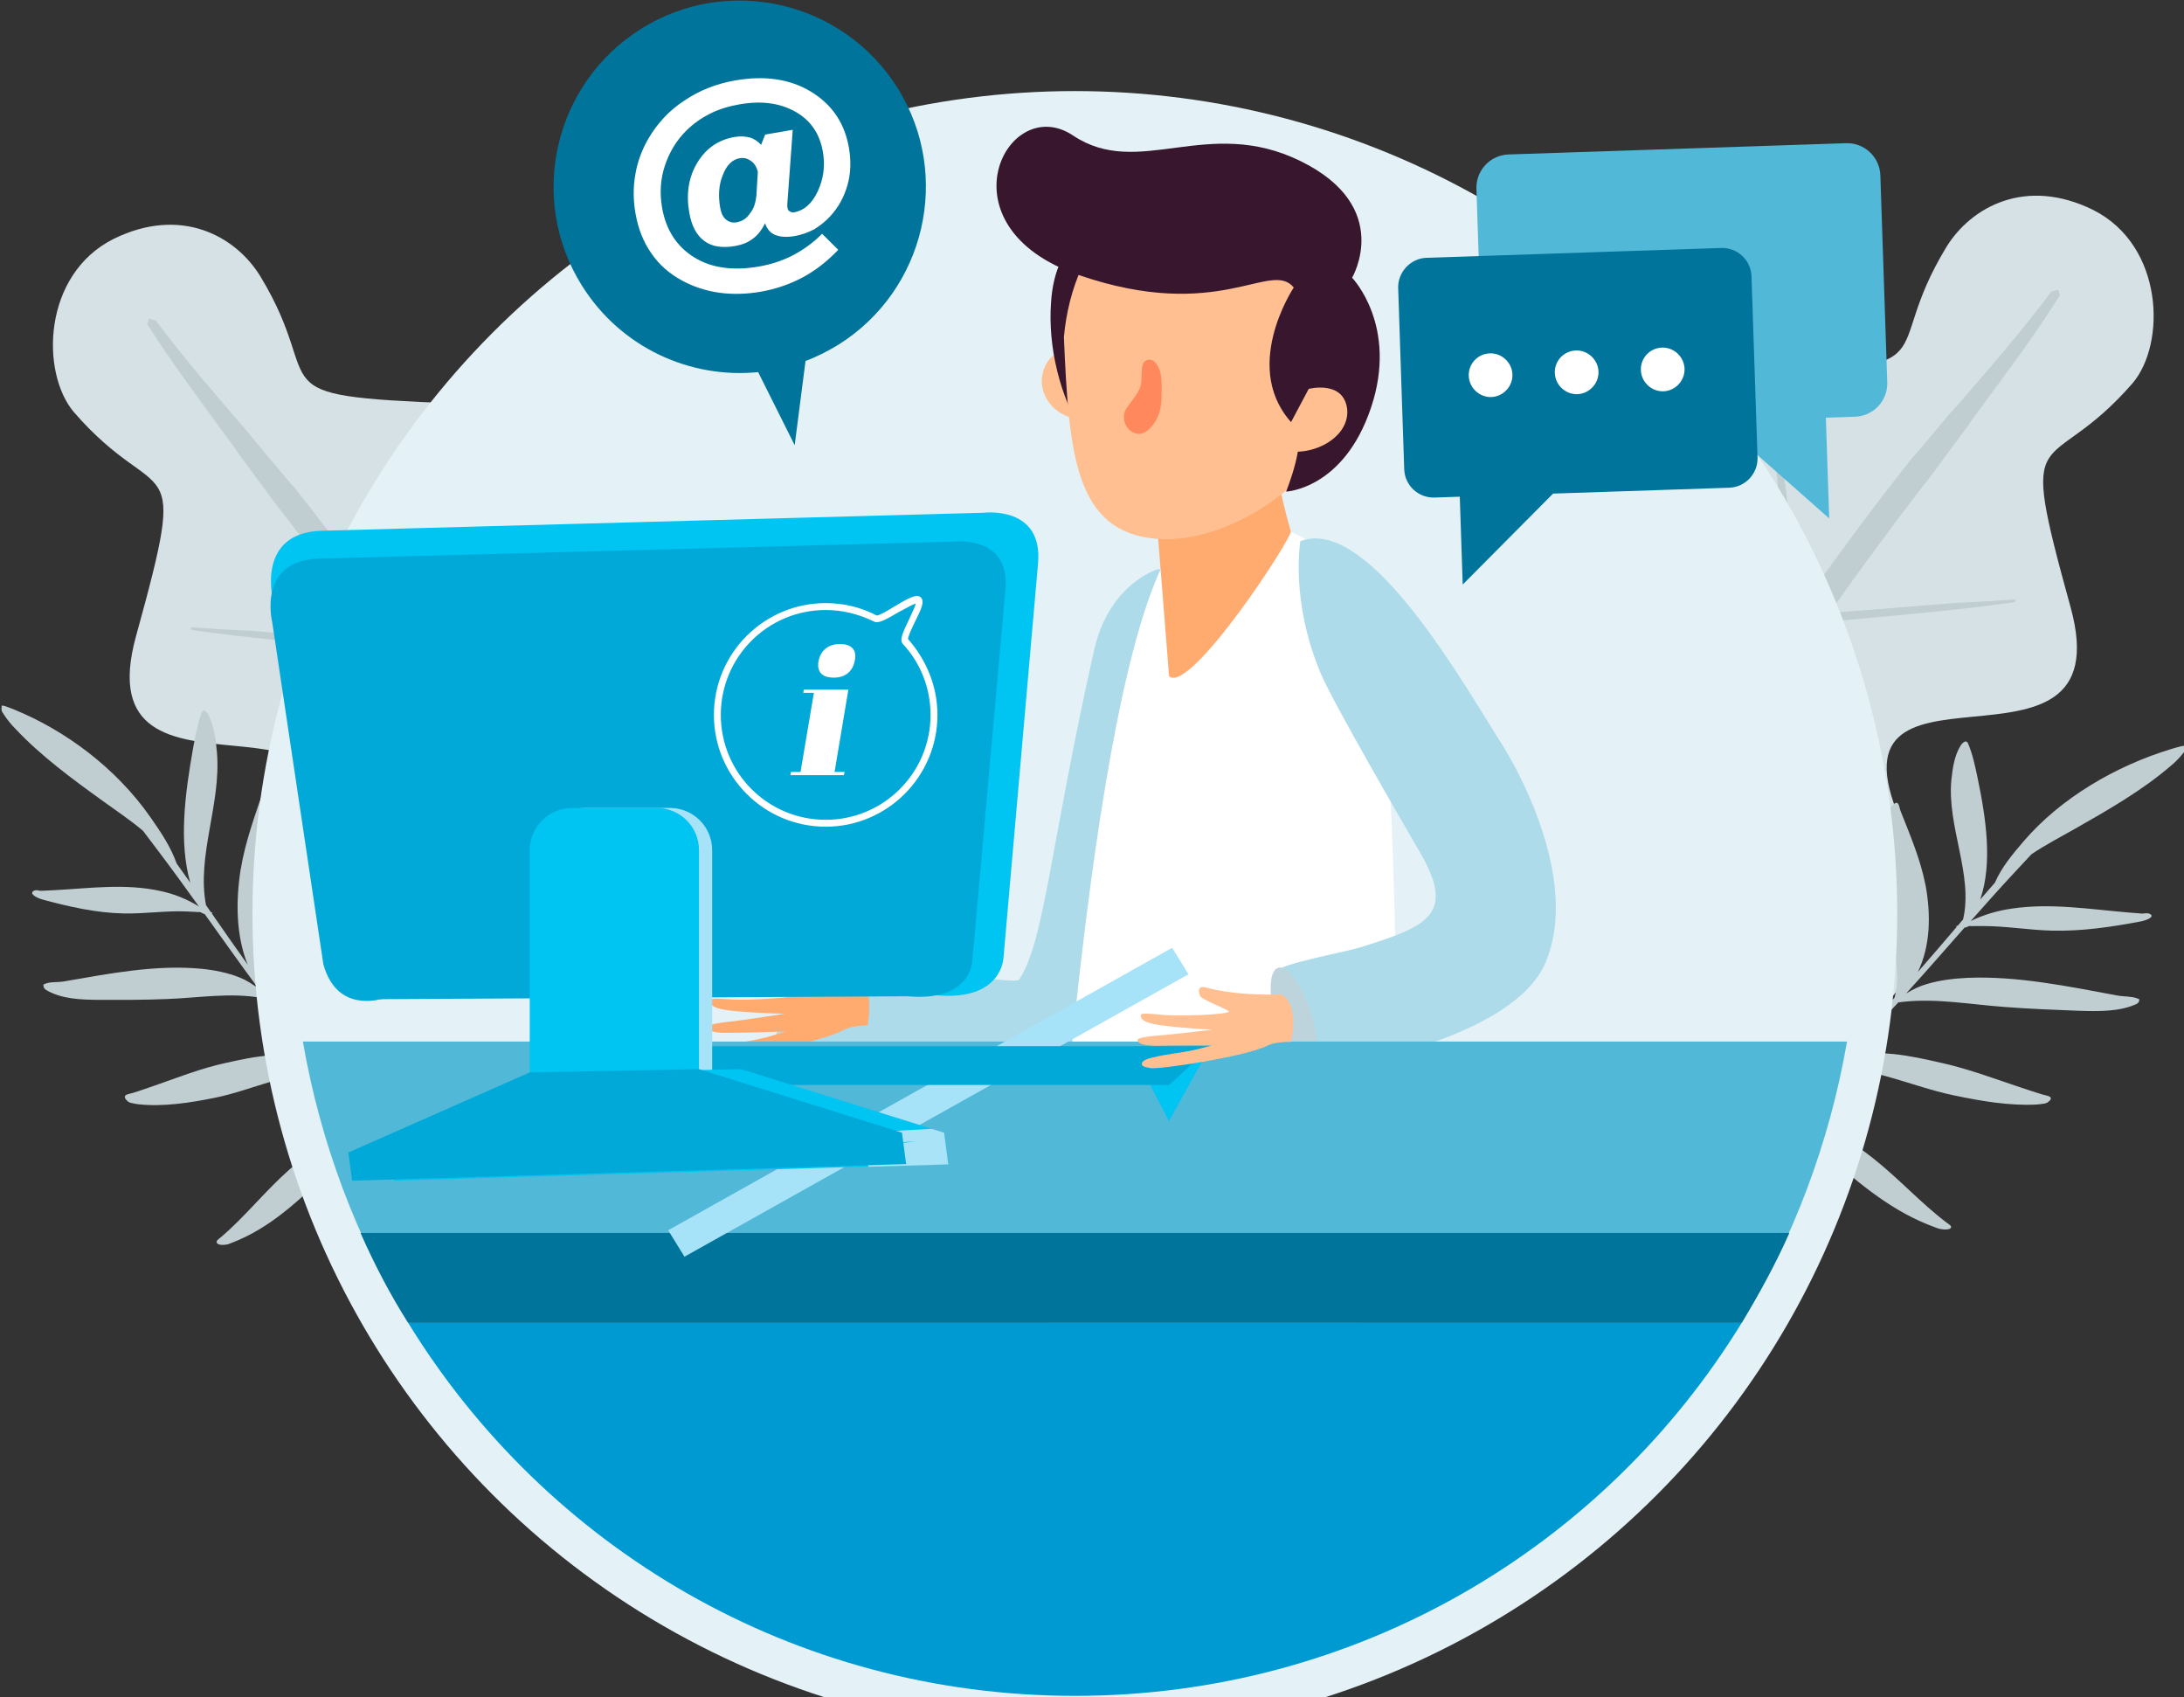 <?xml version="1.0" encoding="utf-8"?>
<!-- Generator: Adobe Illustrator 24.0.2, SVG Export Plug-In . SVG Version: 6.00 Build 0)  -->
<svg version="1.1" id="Layer_1" xmlns="http://www.w3.org/2000/svg" xmlns:xlink="http://www.w3.org/1999/xlink" x="0px" y="0px"
	 viewBox="0 0 500 388.4" style="enable-background:new 0 0 500 388.4;" xml:space="preserve">
<rect x="0" y="0" width="500" height="388.4" fill="#333333" stroke="none"/>
<style type="text/css">
	.st0{fill-rule:evenodd;clip-rule:evenodd;fill:#D6E1E5;}
	.st1{clip-path:url(#SVGID_2_);}
	.st2{fill-rule:evenodd;clip-rule:evenodd;fill:#C1CED1;}
	.st3{clip-path:url(#SVGID_4_);}
	.st4{fill:#C1CED1;}
	.st5{fill-rule:evenodd;clip-rule:evenodd;fill:#E4F1F6;}
	.st6{fill-rule:evenodd;clip-rule:evenodd;fill:#ADDBEA;}
	.st7{fill:#FFFFFF;}
	.st8{fill-rule:evenodd;clip-rule:evenodd;fill:#FFAB6F;}
	.st9{fill:#FFAB6F;}
	.st10{fill-rule:evenodd;clip-rule:evenodd;fill:#BED4DD;}
	.st11{fill:#FFBF91;}
	.st12{fill-rule:evenodd;clip-rule:evenodd;fill:#38162D;}
	.st13{fill:#38162D;}
	.st14{fill:#FF895C;}
	.st15{fill-rule:evenodd;clip-rule:evenodd;fill:#009AD2;}
	.st16{fill-rule:evenodd;clip-rule:evenodd;fill:#51B8D8;}
	.st17{fill-rule:evenodd;clip-rule:evenodd;fill:#00749A;}
	.st18{fill-rule:evenodd;clip-rule:evenodd;fill:#00C4F1;}
	.st19{fill-rule:evenodd;clip-rule:evenodd;fill:#A7E3F8;}
	.st20{fill-rule:evenodd;clip-rule:evenodd;fill:#00A9D8;}
	.st21{clip-path:url(#SVGID_6_);}
	.st22{fill:#A8E3F8;}
	.st23{fill-rule:evenodd;clip-rule:evenodd;fill:#FFBF91;}
	.st24{fill:#00749A;}
	.st25{enable-background:new    ;}
	.st26{fill:#51B8D8;}
</style>
<g>
	<g transform="matrix(-6.879,5.023,3.495,4.787,255.331,-2073.77)">
		<path class="st0" d="M174.8,290.8c5.2,4.1,1.5,14.3-6.4,13.1c-4.7-0.7-9.3-9-4.1-13.1c5.2-4.1-4.3-5.8,0-10.7
			c4.3-4.9,2.5-3.3,2.2-8.4c-0.1-1.8,0.6-4,2.6-4.5c2.1-0.5,3.7,2.5,3.6,4.5c-0.3,5.1-2.1,3.5,2.2,8.4
			C179.2,285,169.6,286.7,174.8,290.8z"/>
		<g>
			<defs>
				<path id="SVGID_1_" d="M174.8,290.8c5.2,4.1,1.5,14.3-6.4,13.1c-4.7-0.7-9.3-9-4.1-13.1c5.2-4.1-4.3-5.8,0-10.7
					c4.3-4.9,2.5-3.3,2.2-8.4c-0.1-1.8,0.6-4,2.6-4.5c2.1-0.5,3.7,2.5,3.6,4.5c-0.3,5.1-2.1,3.5,2.2,8.4
					C179.2,285,169.6,286.7,174.8,290.8z"/>
			</defs>
			<clipPath id="SVGID_2_">
				<use xlink:href="#SVGID_1_"  style="overflow:visible;"/>
			</clipPath>
			<g class="st1">
				<g transform="matrix(0.166,0.085,-0.07,0.201,168.545,258.543)">
					<path class="st2" d="M53.2,118.6c-0.4-1-0.8-1.9-1.3-2.9c-4.4-10-8.6-20.1-12.5-30.3l-0.2-0.7C37.9,81,36.1,76,36.1,76L35,73
						c-2.7-7.9-5.4-15.8-8.6-23.6l0.2-1.2c0.3,0.1,0.6,0.2,0.9,0.3c3.7,7.6,6.9,15.5,10.2,23.3l1.3,3c1,2.4,2,4.8,3,7.2l0.6,1.4
						c0.6,1.5,1.2,3,1.8,4.6c3.3,8.3,6.7,16.3,10.2,24.4c0.8-2.6,1.9-5.1,2.9-7.6c1.4-3.7,2.9-7.3,4.3-11c0,0,2.3-5.3,3.9-9.3
						c0,0,0.2-0.5,0.4,0.2c-2.9,8.9-6.2,17.4-9.6,26.3c-0.4,1.1-0.8,2.2-1.1,3.3c7.3,16.6,14.8,32.9,22.1,49.6
						c0.1,0.3,0.2,0.6,0.4,0.9c0.3-0.8,0.6-1.6,0.9-2.4l0.1-0.2c3.8-8.4,8.9-16.1,12.6-24.5l1.1-0.6c0,0,0.3,0.7,0.4,1
						c-3.5,8.4-8.4,16.2-12.1,24.6c0,0-1,1.9-2,4.3c6.3,14.4,12.6,28.7,19.3,42.9l2.1,5.4c0.1,1,0.1,1,0.3,2l-0.5,2.1
						c0,0-1.3-0.6-1.9-0.9c0,0-0.7-0.8-1.6-1.8c-1.1-1.9-2.5-4.5-2.5-4.5c-7.8-16.7-15.2-33.7-22.4-50.7c-3.8-0.3-7.7-0.9-11.5-1.5
						l-4.3-0.8c-1.1-0.2-2.6-0.5-2.6-0.5c-0.4-0.1-0.8-0.2-1.2-0.3c-0.9-0.2-1.9-0.4-2.8-0.6c-1.3-0.3-2-0.4-2-0.4l-0.5-0.7
						c0,0,0.5-0.5,1.1-0.5c2.4,0.2,5.7,0.6,5.7,0.6c1.2,0.2,2.6,0.4,2.6,0.4c4.9,0.9,9.8,2,14.7,2.7c-5.5-12.9-11-25.8-16.6-38.6
						c-6.5-5.2-13.5-9.9-20.8-14.1c0,0-3.6-2.2-6.1-3.6c0,0-0.5-0.8,0.7-0.3c2.5,1.1,5.9,2.8,5.9,2.8
						C40.8,109.8,47.2,114,53.2,118.6z"/>
				</g>
			</g>
		</g>
	</g>
	<g transform="matrix(6.879,5.023,-3.495,4.787,252.252,-2079.39)">
		<path class="st0" d="M174.5,290.9c5.2,4.1,1.5,14.3-6.4,13.1c-4.7-0.7-9.3-9-4.1-13.1c5.2-4.1-4.3-5.8,0-10.7
			c4.3-4.9,2.5-3.3,2.2-8.4c-0.1-1.8,0.6-4,2.6-4.5c2.1-0.5,3.7,2.5,3.6,4.5c-0.3,5.1-2.1,3.5,2.2,8.4
			C178.9,285.1,169.3,286.8,174.5,290.9z"/>
		<g>
			<defs>
				<path id="SVGID_3_" d="M174.5,290.9c5.2,4.1,1.5,14.3-6.4,13.1c-4.7-0.7-9.3-9-4.1-13.1c5.2-4.1-4.3-5.8,0-10.7
					c4.3-4.9,2.5-3.3,2.2-8.4c-0.1-1.8,0.6-4,2.6-4.5c2.1-0.5,3.7,2.5,3.6,4.5c-0.3,5.1-2.1,3.5,2.2,8.4
					C178.9,285.1,169.3,286.8,174.5,290.9z"/>
			</defs>
			<clipPath id="SVGID_4_">
				<use xlink:href="#SVGID_3_"  style="overflow:visible;"/>
			</clipPath>
			<g class="st3">
				<g transform="matrix(0.166,0.085,-0.07,0.201,168.545,258.543)">
					<path class="st2" d="M51.8,119.7c-0.4-1-0.8-1.9-1.3-2.9c-4.4-10-8.6-20.1-12.5-30.3l-0.2-0.7c-1.3-3.7-3.1-8.7-3.1-8.7
						L33.7,74c-2.7-7.9-5.4-15.8-8.6-23.6l0.2-1.2c0.3,0.1,0.6,0.2,0.9,0.3C30,57.2,33.2,65.1,36.5,73l1.3,3c1,2.4,2,4.8,3,7.2
						l0.6,1.4c0.6,1.5,1.2,3,1.8,4.6c3.3,8.3,6.7,16.3,10.2,24.4c0.8-2.6,1.9-5.1,2.9-7.6c1.4-3.7,2.9-7.3,4.3-11
						c0,0,2.3-5.3,3.9-9.3c0,0,0.2-0.5,0.4,0.2c-2.9,8.9-6.2,17.4-9.6,26.3c-0.4,1.1-0.8,2.2-1.1,3.3c7.3,16.6,14.8,32.9,22.1,49.6
						c0.1,0.3,0.2,0.6,0.4,0.9c0.3-0.8,0.6-1.6,0.9-2.4l0.1-0.2c3.8-8.4,8.9-16.1,12.6-24.5l1.1-0.6c0,0,0.3,0.7,0.4,1
						c-3.5,8.4-8.4,16.2-12.1,24.6c0,0-1,1.9-2,4.3c6.3,14.4,12.6,28.7,19.3,42.9l2.1,5.4c0.1,1,0.1,1,0.3,2l-0.5,2.1
						c0,0-1.3-0.6-1.9-0.9c0,0-0.7-0.8-1.6-1.8c-1.1-1.9-2.5-4.5-2.5-4.5c-7.8-16.7-15.2-33.7-22.4-50.7c-3.8-0.3-7.7-0.9-11.5-1.5
						l-4.3-0.8c-1.1-0.2-2.6-0.5-2.6-0.5c-0.4-0.1-0.8-0.2-1.2-0.3c-0.9-0.2-1.9-0.4-2.8-0.6c-1.3-0.3-2-0.4-2-0.4l-0.5-0.7
						c0,0,0.5-0.5,1.1-0.5c2.4,0.2,5.7,0.6,5.7,0.6c1.2,0.2,2.6,0.4,2.6,0.4c4.9,0.9,9.8,2,14.7,2.7c-5.5-12.9-11-25.8-16.6-38.6
						c-6.5-5.2-13.5-9.9-20.8-14.1c0,0-3.6-2.2-6.1-3.6c0,0-0.5-0.8,0.7-0.3c2.5,1.1,5.9,2.8,5.9,2.8
						C39.4,110.9,45.8,115,51.8,119.7z"/>
				</g>
			</g>
		</g>
	</g>
	<g transform="matrix(0.04,0.46,-0.428,0.057,76.733,-308.675)">
		<path class="st4" d="M1222.4,83.9c16.6-17.6,30.4-37.9,39.3-60.3l0.5-0.9c2.9-3.7,1.6-1,1.6-1c-0.1,1.1-0.1,2.1-0.1,2.1
			c-8.4,22.5-22.1,42.6-38.6,60.5l0.3,0.2l-0.8,1.1c-0.4,0.1-0.8,0.2-0.9,0.2c-1.1,1.1-2.1,2.3-3.2,3.4c2.5,9.6,9.3,17.5,15,25.2
			c12.9,17.4,26,35.1,31.5,55.9c0.6,2.2,1.3,5.4,1.3,5.4c0.4,3.2-0.5,7.1-2.5,5.8c0,0-0.9-1.3-0.9-1.3c-0.1-0.2-0.2-0.4-0.3-0.6
			c-8.6-13.9-19.7-25.4-28.9-39.5c-8-12.3-14.2-25.8-16.5-40.3c-0.5-2.8-0.7-5.7-0.7-8.6c-8.5,8.5-17.6,16.6-27.1,24.1l0.1,0.3
			c0,0.9-0.1,0.9-0.2,1.3c-4.5,18.8,2.8,38.5,4.1,59c0.9,13.9,1.1,28.3-1.8,40.9c-0.4,1.8-1.4,4.5-1.4,4.5c-0.2,0.2-0.3,0.5-0.5,0.7
			c-0.1,0.2-0.2,0.3-0.4,0.4c-0.1,0.1-0.2,0.2-0.3,0.3c-1.1,1-2.9,2-3.1-1.4c-0.1-2-1.3-8.2-2.3-13.3c-2.5-13-5.6-25.9-6.6-39.2
			c-1.3-15.7-2.4-32.2,4.6-46.1c0.4-0.8,0.8-1.5,1.3-2.2c-9.1,6.9-18.4,13.4-27.7,19.5c-2.4,1.6-4.8,3.1-7.2,4.7
			c0,0.2,0.2-0.7-0.8,2.7c-4.6,15.8-4,32.6-5.5,49.5c-1,11.9-2.5,23.8-4,35.7c-1.3,9.9-2.9,20.1-8.4,27.8c-0.5,0.7-1.5,1.1-1.5,1.1
			c-1.5,0-1.2,0.5-1.6-1.1c-0.7-2.7,0.2-6.2,0.1-9.8c-0.9-24.7-2.3-49.7,2.8-73.4c1.5-6.8,3.6-13.6,6.8-19.8
			c1.8-3.5,4.1-6.5,6.7-9.4c-13.3,8.5-26.8,16.7-40.2,25c-0.2,0.5-0.4,0.9-0.4,0.9c-1.3,1.7-0.9,1.9-1,2.4c-0.4,1.9-0.8,4.6-0.8,4.6
			c-0.1,0.4-0.1,0.7-0.2,1.1c-1.9,11.1-1.6,22.5-3.2,33.7c-2.1,14.7-7,29-12.3,42.7c-1,2.5-3.6,6.7-4.7,4c-0.6-1.4,0.4-3.3,0.4-3.6
			c0.2-2.5,0.4-5,0.6-7.5c1.4-18.7,1.2-37.7,7.4-56.1c2.3-7,5.7-13.6,10.1-19.5c-10.2,6.3-20.4,12.7-30.5,19.3
			c-3.5,2.3-6.9,4.5-10.4,6.8c-6.2,6.3-11.7,13.3-17.4,20c-12.8,15.1-26,30.4-40.8,42.5c-2.7,2.3-5.1,4.1-9.3,6.4
			c-0.9,0.5-2,0.3-2,0.3c-1.1-0.7-2.9,1.7,1.5-6.8c13.5-25.8,35.2-51,61.9-67c7.8-4.7,15.7-9.3,24.4-11.7c3.4-2.1,6.8-4.2,10.3-6.3
			c-20.6,4.2-43.8-1.2-66-7.7c-5.7-1.7-11.5-3.4-16.8-6.1c-2.9-1.5,1.5-3.5,1.5-3.5c5.8-2.5,12.5-2.8,19.1-2.8
			c25.6,0.1,49.4,15.6,74.3,12.8c1.2-0.7,2.5-1.5,3.7-2.2c0.4-0.8,0.7-1.1,0.7-0.6l0.1,0.1c9.2-5.5,18.4-11,27.5-16.6
			c-15,4.8-31.6,3.5-47.1-0.6c-0.3-0.1-0.3-0.1-0.6-0.2c-13.2-3.7-25.4-10-37.7-15.9c-1.8-0.8-5.6-1.3-2.9-3.5
			c1.3-1.4,1.9-1.1,2.7-1.4c2.9-0.8,5.9-1,8.9-1c16.6,0.1,33,2.5,50.1,6c14,2.9,27.9,8.7,42.3,6.6c8.6-5.5,17.1-11.1,25.4-17
			c-1.9,0.5-8,1.9-13,1.9c-15.6,0.1-30.8-5.8-45.1-11.2c-8.1-3-16.3-6.1-24.2-9.5c-2.4-1-6.8-0.9-4.6-4l1-1.1
			c8.1-4.1,18.4-2.5,28.3-0.7c19.3,3.6,37.7,11.2,57,14c5,0.7,10.1,1,15.1-0.1c9.4-7.2,18.4-14.9,27-23c0.1-0.1,0.3-0.3,0.4-0.4
			c-11.4,5-26,4.2-38.6,1.7c-17-3.4-33.5-8.6-50.2-12.8c-1.6-0.4-3.6-0.8-3.6-0.8c-1.5-1.2-0.2-1.7,0.6-1.9c0.9-0.3,1-0.4,1.1-0.4
			c8.4-1.2,16.8-1.6,25.4-1.6c18.1,0.1,36.2,1.9,53.9,5.6C1209.4,83,1215.9,84.4,1222.4,83.9z M1123.7,77.6L1123.7,77.6
			C1123.7,77.6,1123.7,77.6,1123.7,77.6z"/>
	</g>
	<g transform="matrix(-0.044,0.419,0.464,0.071,424.908,-256.468)">
		<path class="st4" d="M1210.2,68c16.6-17.6,30.4-37.9,39.3-60.3l0.5-0.9c2.9-3.7,1.6-1,1.6-1c-0.1,1.1-0.1,2.1-0.1,2.1
			c-8.4,22.5-22.1,42.6-38.6,60.5l0.3,0.2l-0.8,1.1c-0.4,0.1-0.8,0.2-0.9,0.2c-1.1,1.1-2.1,2.3-3.2,3.4c2.5,9.6,9.3,17.5,15,25.2
			c12.9,17.4,26,35.1,31.5,55.9c0.6,2.2,1.3,5.4,1.3,5.4c0.4,3.2-0.5,7.1-2.5,5.8c0,0-0.9-1.3-0.9-1.3c-0.1-0.2-0.2-0.4-0.3-0.6
			c-8.6-13.9-19.7-25.4-28.9-39.5c-8-12.3-14.2-25.8-16.5-40.3c-0.5-2.8-0.7-5.7-0.7-8.6c-8.5,8.5-17.6,16.6-27.1,24.1l0.1,0.3
			c0,0.9-0.1,0.9-0.2,1.3c-4.5,18.8,2.8,38.5,4.1,59c0.9,13.9,1.1,28.3-1.8,40.9c-0.4,1.8-1.4,4.5-1.4,4.5c-0.2,0.2-0.3,0.5-0.5,0.7
			c-0.1,0.2-0.2,0.3-0.4,0.4c-0.1,0.1-0.2,0.2-0.3,0.3c-1.1,1-2.9,2-3.1-1.4c-0.1-2-1.3-8.2-2.3-13.3c-2.5-13-5.6-25.9-6.6-39.2
			c-1.3-15.7-2.4-32.2,4.6-46.1c0.4-0.8,0.8-1.5,1.3-2.2c-9.1,6.9-18.4,13.4-27.7,19.5c-2.4,1.6-4.8,3.1-7.2,4.7
			c0,0.2,0.2-0.7-0.8,2.7c-4.6,15.8-4,32.6-5.5,49.5c-1,11.9-2.5,23.8-4,35.7c-1.3,9.9-2.9,20.1-8.4,27.8c-0.5,0.7-1.5,1.1-1.5,1.1
			c-1.5,0-1.2,0.5-1.6-1.1c-0.7-2.7,0.2-6.2,0.1-9.8c-0.9-24.7-2.3-49.7,2.8-73.4c1.5-6.8,3.6-13.6,6.8-19.8
			c1.8-3.5,4.1-6.5,6.7-9.4c-13.3,8.5-26.8,16.7-40.2,25c-0.2,0.5-0.4,0.9-0.4,0.9c-1.3,1.7-0.9,1.9-1,2.4c-0.4,1.9-0.8,4.6-0.8,4.6
			c-0.1,0.4-0.1,0.7-0.2,1.1c-1.9,11.1-1.6,22.5-3.2,33.7c-2.1,14.7-7,29-12.3,42.7c-1,2.5-3.6,6.7-4.7,4c-0.6-1.4,0.4-3.3,0.4-3.6
			c0.2-2.5,0.4-5,0.6-7.5c1.4-18.7,1.2-37.7,7.4-56.1c2.3-7,5.7-13.6,10.1-19.5c-10.2,6.3-20.4,12.7-30.5,19.3
			c-3.5,2.3-6.9,4.5-10.4,6.8c-6.2,6.3-11.7,13.3-17.4,20c-12.8,15.1-26,30.4-40.8,42.5c-2.7,2.3-5.1,4.1-9.3,6.4
			c-0.9,0.5-2,0.3-2,0.3c-1.1-0.7-2.9,1.7,1.5-6.8c13.5-25.8,35.2-51,61.9-67c7.8-4.7,15.7-9.3,24.4-11.7c3.4-2.1,6.8-4.2,10.3-6.3
			c-20.6,4.2-43.8-1.2-66-7.7c-5.7-1.7-11.5-3.4-16.8-6.1c-2.9-1.5,1.5-3.5,1.5-3.5c5.8-2.5,12.5-2.8,19.1-2.8
			c25.6,0.1,49.4,15.6,74.3,12.8c1.2-0.7,2.5-1.5,3.7-2.2c0.4-0.8,0.7-1.1,0.7-0.6l0.1,0.1c9.2-5.5,18.4-11,27.5-16.6
			c-15,4.8-31.6,3.5-47.1-0.6c-0.3-0.1-0.3-0.1-0.6-0.2c-13.2-3.7-25.4-10-37.7-15.9c-1.8-0.8-5.6-1.3-2.9-3.5
			c1.3-1.4,1.9-1.1,2.7-1.4c2.9-0.8,5.9-1,8.9-1c16.6,0.1,33,2.5,50.1,6c14,2.9,27.9,8.7,42.3,6.6c8.6-5.5,17.1-11.1,25.4-17
			c-1.9,0.5-8,1.9-13,1.9c-15.6,0.1-30.8-5.8-45.1-11.2c-8.1-3-16.3-6.1-24.2-9.5c-2.4-1-6.8-0.9-4.6-4l1-1.1
			c8.1-4.1,18.4-2.5,28.3-0.7c19.3,3.6,37.7,11.2,57,14c5,0.7,10.1,1,15.1-0.1c9.4-7.2,18.4-14.9,27-23c0.1-0.1,0.3-0.3,0.4-0.4
			c-11.4,5-26,4.2-38.6,1.7c-17-3.4-33.5-8.6-50.2-12.8c-1.6-0.4-3.6-0.8-3.6-0.8c-1.5-1.2-0.2-1.7,0.6-1.9c0.9-0.3,1-0.4,1.1-0.4
			c8.4-1.2,16.8-1.6,25.4-1.6c18.1,0.1,36.2,1.9,53.9,5.6C1197.2,67.1,1203.7,68.5,1210.2,68z M1111.5,61.7L1111.5,61.7
			C1111.5,61.7,1111.5,61.7,1111.5,61.7z"/>
	</g>
	<g transform="matrix(0.975,0,0,0.975,-20.982,28.45)">
		<circle class="st5" cx="273.9" cy="185.3" r="193.1"/>
		<g>
			<g>
				<g transform="matrix(1.221,0,0,1.221,48.517,-14)">
					<g transform="matrix(0.87,0.436,-0.448,0.894,150.54,238.345)">
						<path class="st6" d="M-19.1-148.8c0,0-7.4,6.6-4.1,19.5c9.6,37.6,17,54.2,15.9,63c-0.2,1.8-37,11.6-36.9,12.8
							c0,3.5-2.2,18.8-0.8,18.6c4.4-0.5,55.9-6.6,62-21.4c5.7-13.6-2.5-32.1-8.1-41.3C1.6-109.1-5.7-153.8-19.1-148.8z"/>
					</g>
					<g transform="matrix(1,0,0,1,238.835,175.581)">
						<path class="st7" d="M7.8,39.5c0,0,0.6-101.5-6.2-112.9C-7-87.7-28.2-93.4-35.3-83c-17,25.2-23.8,149.8-23.8,149.8
							s12.1,1.8,29.7,3.8c18.9,2.1,38-8.1,38-8.1"/>
					</g>
					<g transform="matrix(0.973,-0.03,0.031,1,151.145,237.249)">
						<path class="st8" d="M-7.1-62.7c0,0-8.3,0.5-15.4-1.4c-2.2-0.6-1.3,1.7-1.1,1.9c1.3,1.1,6.2,2.8,5.8,3.1
							c-0.7,0.6-10.6,1-14,0.6c-0.3,0-4-0.5-4.1,0c-0.2,1.3,1.7,1.7,2.6,1.9c3,0.7,12.5,1.2,12,1.2c-0.9,0.1-8.3,1-11.1,1.2
							c-0.2,0-4.2,0.3-4.2,0.9c0,1.1,3.1,1.2,3.8,1.2C-30-52-22.3-52-21.3-52c0.4,0-2.8,0.8-3.7,1c-2.8,0.6-5.6,0.8-8.3,1.5
							c-0.5,0.1-2.4,0.5-2.3,1.4c0,0.6,1.5,0.7,1.9,0.8c2.5,0.2,19.4-2.4,23.9-4.6c1.7-0.9,4.9-0.8,4.9-0.8S-3-60.7-7.1-62.7"/>
					</g>
					<g transform="matrix(1,0,0,1,223.06,237.795)">
						<path class="st6" d="M4.9-146.2c0,0-2,11.4,3.9,25.4c2.5,5.9,16,29.1,19.2,34.6c7,12.1,0.9,14.2-11.9,18.2
							c-1.8,0.6-15.5,3.2-15.5,4.4c0,3.5,1.1,19.5,6.4,19.1c6.4-0.5,39-6.1,45.1-20.8c5.7-13.6-2.5-32.1-8.1-41.3
							C36.6-118.1,18.3-151.2,4.9-146.2"/>
					</g>
					<g transform="matrix(1,0,0,1,221.513,153.28)">
						<path class="st9" d="M4.6-63.6C3.5-67.4,2.6-71.1,2-75L0.2-85.7c-1-6.1-6.5-10.2-12.6-9.3c-5.6,0.8-9.9,5.7-10.2,11.4
							l3.8,47.9C-14.8-32.1,5-62.4,4.6-63.6"/>
					</g>
					<g transform="matrix(1,0,0,1,219.463,241.431)">
						<path class="st10" d="M4.2-67.8c1.8-0.6,4.7,3.4,6.4,8.8c1.7,5.4,1.6,10.3-0.2,10.9c-1.8,0.6-4.7-3.4-6.4-8.8
							S2.4-67.2,4.2-67.8"/>
					</g>
					<g transform="matrix(-1.015,-0.024,-0.025,1.022,418.469,3.421)">
						<g transform="matrix(1,0,0,1,223.217,123.451)">
							<path class="st11" d="M3-55l1.8-11.6c0,0,4.9-2.8,6.8,2.6C13.4-58.6,7.9-53.8,3-55"/>
						</g>
						<g transform="matrix(1,0,0,1,225.879,141.948)">
							<path class="st12" d="M3.5-106.9c-0.4,0,0.7,0.9,0.8,1c0.7,0.8,1.3,1.7,1.8,2.7c1.2,2.6,1.7,5.4,1.8,8.2
								c0.4,8.2-2.1,17.8-6.9,24.7c-0.9,1.3-3.7,5.6-5.5,5.5c-2.2-0.1-1.2-8-1.2-8.9C-5.3-83.3-6.5-93.8-3-103"/>
						</g>
						<g transform="matrix(1,0,0,1,227.383,125.95)">
							<path class="st11" d="M3.8-72.6c-1.5,22-3,36.6-18.5,37.5c-15.6,0.9-36.7-15.3-37.8-34.2c-1.2-18.9,10.5-35,26.1-35.9
								C-10.9-106.1,2.6-91.5,3.8-72.6"/>
						</g>
						<g transform="matrix(1,0,0,1,191.287,82.988)">
							<path class="st13" d="M-2.9-1.6c0,0-10.9-0.7-15.7-16.2c-4.8-15.5,4.2-24.3,4.2-24.3S-22-55.6-4.1-63.8
								c17.9-8.2,30.5,4.2,43.2-3.8c12.7-8,25.2,17.7-1.7,26.2C10.5-32.9,1.1-45.2-3.4-40c0,0,10.1,15.8-0.9,26.1
								C-6.7-11.6-2.9-1.6-2.9-1.6"/>
						</g>
						<g transform="matrix(1,0,0,1,192.886,129.28)">
							<path class="st11" d="M-2.6-56l-5.7-11.3c0,0-6.7-1.9-7.4,3.8C-16.2-57.8-8.1-53.9-2.6-56"/>
						</g>
						<g transform="matrix(1,0,0,1,214.62,137.231)">
							<path class="st14" d="M1.5-79.1C1.9-77.7,1.4-76,2-74.5c0.6,1.4,1.7,2.6,2.5,3.9c1.4,2.7-1.8,6.1-4.3,3.8
								c-1.9-1.7-2.5-4.1-2.4-6.6c0-2-0.1-4.7,1.4-6.2C-0.1-80.3,1.1-80.2,1.5-79.1"/>
						</g>
					</g>
				</g>
				<g transform="matrix(2.943,0,0,4.585,-894.445,-898.842)">
					<path class="st15" d="M343.8,257.4c11,11.5,30.7,19.1,53.2,19.1c22.5,0,42.2-7.6,53.2-19.1H343.8z"/>
					<path class="st16" d="M343.8,257.4h106.4c4.1-4.3,7-9.2,8.4-14.4H335.4C336.8,248.2,339.7,253.1,343.8,257.4z"/>
					<path class="st17" d="M343.8,257.4h106.4c1.4-1.5,2.7-3,3.8-4.6H340C341.1,254.4,342.4,256,343.8,257.4z"/>
				</g>
			</g>
		</g>
	</g>
	<g transform="matrix(1.582,0,0,1.582,-28.864,-76.446)">
		<g transform="matrix(0.548,0,0,0.522,13.196,28.811)">
			<path class="st18" d="M317.9,348.1l11.1-21l-17.5,8L317.9,348.1z"/>
		</g>
		<g transform="matrix(0.548,0,0,0.522,13.196,33.169)">
			
				<rect x="177.2" y="330.3" transform="matrix(-0.862 0.507 -0.507 -0.862 643.271 493.923)" class="st19" width="154.4" height="8.5"/>
		</g>
		<g transform="matrix(0.596,0,-0.588,0.54,237.285,21.475)">
			<polygon class="st20" points="125.1,330 252.2,330 252.2,340.4 125.1,340.4 			"/>
		</g>
		<g transform="matrix(0.572,0,0,0.554,10.464,16.302)">
			<path class="st18" d="M95.1,196.4l167.4-4.7c0,0,15.2-2,13.7,13.5l-8.7,102.5c0,0-0.1,11.6-17.1,10L111,318.5
				c0,0-11.4,3.8-14.9-9.7L82.6,214C82.6,214,78.5,196.8,95.1,196.4z"/>
		</g>
		<g transform="matrix(0.548,0,0,0.522,13.196,28.811)">
			<path class="st20" d="M93.6,192.2l167.4-4.7c0,0,15.2-2,13.7,13.5l-8.7,102.5c0,0-0.1,11.6-17.1,10l-139.4,0.8
				c0,0-11.4,3.8-14.9-9.7l-13.5-94.8C81.1,209.8,77,192.6,93.6,192.2z"/>
		</g>
		<g transform="matrix(0.548,0,0,0.522,14.829,28.811)">
			<path class="st19" d="M194.3,273c0-6.5-5-11.7-11.2-11.7h-22.3c-6.2,0-11.2,5.3-11.2,11.7v66.7c0,6.5,5,11.7,11.2,11.7h22.3
				c6.2,0,11.2-5.3,11.2-11.7V273z"/>
		</g>
		<g transform="matrix(0.548,0,0,0.522,13.196,28.811)">
			<path class="st18" d="M193.8,273c0-6.5-5-11.7-11.2-11.7h-22.3c-6.2,0-11.2,5.3-11.2,11.7v66.7c0,6.5,5,11.7,11.2,11.7h22.3
				c6.2,0,11.2-5.3,11.2-11.7V273z"/>
		</g>
		<g transform="matrix(0.548,0,0,0.522,18.367,28.811)">
			<path class="st18" d="M150.8,334.6l44.7-0.9l53.6,17.6l1.1,8.7l-146.3,4.6l-1-7.8L150.8,334.6z"/>
			<g>
				<defs>
					<polygon id="SVGID_5_" points="150.8,334.6 195.5,333.7 249.1,351.3 250.2,360.1 103.8,364.7 102.8,356.9 					"/>
				</defs>
				<clipPath id="SVGID_6_">
					<use xlink:href="#SVGID_5_"  style="overflow:visible;"/>
				</clipPath>
				<g class="st21">
					<g transform="matrix(1.254,0,0,2.004,-79.241,-420.67)">
						<path class="st22" d="M268.8,385.4c1.3,0.1,0,1.6,0,1.6c0.7,1.7-1.1,1.2-2.4,1.3c-3.1,0.3,0.8,0.2,2.3,0.3
							c1.3,0.1,2.1,2-1.2,2.3c0,0,1.1,2.1-0.3,2.3c-7.2,0.4-14.5,0.7-21.7,0.8c0,0-4.3,0.8-3.3-1.1c0.7-1.4,5.9-0.2,2.6-0.4
							c-2.1-0.1-1.6-1.4-1.6-1.4c0.6-1.3,0.8-0.5,2.7-0.6c0,0,0.3-1.4-1.1-1.3c-1.4,0.1-3.1,0.1-3-0.7c0,0,4.1-1.1,3-1.7
							c-3.1-1.7,2.3-1.2,2.3-1.2c1-0.2,2.8-0.5,2.8-0.5c4.9-0.4,9.9-0.2,14.4-0.9C267.2,383.9,265.9,385.2,268.8,385.4z M243.2,393
							 M243.1,393 M255.9,386.4c-2.9,0.1-5.7,0.3-8.6,0.8C247.3,387.2,252,386.7,255.9,386.4C256,386.4,255.9,386.4,255.9,386.4z
							 M268.5,385.6"/>
					</g>
				</g>
			</g>
		</g>
		<g transform="matrix(0.548,0,0,0.522,13.196,28.811)">
			<path class="st20" d="M149.1,334.6l44.7-0.9l53.6,17.6l1.1,8.7l-146.3,4.6l-1-7.8L149.1,334.6z"/>
		</g>
	</g>
	<g transform="matrix(1.112,0,0,1.112,288.103,300.297)">
		<path class="st23" d="M4.6-65.4c0,0-8.3,0.5-15.4-1.4c-2.2-0.6-1.3,1.7-1.1,1.9c1.3,1.1,6.2,2.8,5.8,3.1c-0.7,0.6-10.6,1-14,0.6
			c-0.3,0-4-0.5-4.1,0c-0.2,1.3,1.7,1.7,2.6,1.9c3,0.7,12.5,1.2,12,1.2c-0.9,0.1-8.3,1-11.1,1.2c-0.2,0-4.2,0.3-4.2,0.9
			c0,1.1,3.1,1.2,3.8,1.2c2.8-0.1,10.5-0.1,11.4-0.1c0.4,0-2.8,0.8-3.7,1c-2.8,0.6-5.6,0.8-8.3,1.5c-0.5,0.1-2.4,0.5-2.3,1.4
			c0,0.6,1.5,0.7,1.9,0.8c2.5,0.2,19.4-2.4,23.9-4.6c1.7-0.9,4.9-0.8,4.9-0.8S8.6-63.4,4.6-65.4"/>
	</g>
	<g transform="matrix(1.346,-0.234,0.234,1.346,-160.688,0.263)">
		<g transform="matrix(0.69,0,0,0.69,221.848,169.719)">
			<path class="st24" d="M-1.3-183.5c-23.1,9.4-34.3,35.8-24.9,58.9c6.7,16.5,22,26.9,38.6,28.1l5.7,19l6.1-19.7
				c2.8-0.5,5.7-1.4,8.5-2.5c23.1-9.4,34.3-35.8,24.9-58.9C48.2-181.7,21.8-192.9-1.3-183.5"/>
		</g>
		<g transform="matrix(0.69,0,0,0.69,56.629,94.421)">
			<g class="st25">
				<path class="st7" d="M262-41.6l1.4-2.3l6.8,0l-4.4,17.6c0,0.2-0.1,0.4-0.1,0.5c0,0.1,0,0.2,0,0.3c0,0.5,0.1,0.8,0.4,1
					c0.2,0.2,0.6,0.4,1,0.4c2.4,0,4.6-1.3,6.5-4c1.9-2.7,2.9-5.8,2.9-9.3c0-4.4-1.6-8-4.9-10.7c-3.3-2.7-7.6-4.1-13-4.1
					c-2.7,0-5.2,0.3-7.5,1c-2.3,0.7-4.4,1.7-6.3,3c-2.9,2-5.1,4.6-6.7,7.6c-1.6,3-2.4,6.3-2.4,9.9c0,5.5,1.9,9.9,5.6,13.2
					c3.7,3.3,8.8,4.9,15.1,4.9c3,0,5.9-0.4,8.7-1.3c2.8-0.9,5.4-2.2,7.8-3.9l3.2,4.5c-3.1,2.3-6.3,4-9.6,5.1
					c-3.3,1.1-6.9,1.7-10.7,1.7c-3.5,0-6.9-0.5-10-1.5s-5.9-2.5-8.3-4.4c-2.8-2.2-4.9-4.8-6.3-7.9c-1.4-3-2.1-6.4-2.1-10.1
					c0-3.3,0.5-6.4,1.6-9.4c1-2.9,2.6-5.6,4.6-8c2.8-3.3,6.2-5.9,10.2-7.6c4-1.8,8.3-2.7,13-2.7c7.2,0,13.1,1.9,17.6,5.8
					c4.5,3.9,6.8,8.9,6.8,15c0,3.2-0.6,6.2-1.9,8.9c-1.3,2.7-3.1,5-5.5,6.8c-1.3,1-2.8,1.8-4.3,2.4c-1.6,0.5-3.2,0.8-4.9,0.8
					c-2,0-3.6-0.4-4.7-1.1c-1.1-0.7-1.7-1.8-1.9-3.2c-1.1,1.5-2.3,2.6-3.6,3.2c-1.3,0.7-2.8,1-4.5,1c-3.2,0-5.6-0.8-7.2-2.5
					c-1.6-1.7-2.4-4.1-2.4-7.4c0-4.6,1.3-8.5,4-11.6c2.7-3.1,6-4.6,10-4.6c1.4,0,2.6,0.3,3.7,0.8C260.5-43.4,261.4-42.6,262-41.6z
					 M258.8-29.8l1.3-5.5c-0.1-1.3-0.5-2.2-1.2-2.9c-0.7-0.7-1.5-1.1-2.6-1.1c-1.8,0-3.4,1.1-4.7,3.3c-1.4,2.2-2,4.8-2,7.7
					c0,1.4,0.3,2.4,0.9,3.1c0.6,0.7,1.4,1.1,2.4,1.1c1.4,0,2.6-0.5,3.6-1.6C257.6-26.6,258.3-28,258.8-29.8z"/>
			</g>
		</g>
	</g>
	<g transform="matrix(-1.529,0.051,0.051,1.529,628.243,-174.601)">
		<g transform="matrix(0.743,0,0,0.743,157.352,236.726)">
			<path class="st26" d="M-24.9-142.3h68c3.7,0,6.7,3,6.7,6.7v41.7c0,3.7-3,6.7-6.7,6.7H2.5L-19-66.9v-20.3h-5.9
				c-3.7,0-6.7-3-6.7-6.7l0-41.7C-31.6-139.3-28.6-142.3-24.9-142.3"/>
		</g>
		<g transform="matrix(0.743,0,0,0.743,210.787,243.447)">
			<path class="st24" d="M-11.6-131.1H-71c-3.2,0-5.9,2.6-5.9,5.9v36.5c0,3.2,2.6,5.9,5.9,5.9h35.5l18.8,17.7v-17.7h5.1
				c3.2,0,5.9-2.6,5.9-5.9l0-36.5C-5.7-128.4-8.4-131.1-11.6-131.1"/>
		</g>
		<g transform="matrix(0.743,0,0,0.743,184.186,217.185)">
			<path class="st7" d="M-18.2-71.7c0,2.4-2,4.4-4.4,4.4s-4.4-2-4.4-4.4s2-4.4,4.4-4.4S-18.2-74.2-18.2-71.7"/>
		</g>
		<g transform="matrix(0.743,0,0,0.743,195.065,217.185)">
			<path class="st7" d="M-15.5-71.7c0,2.4-2,4.4-4.4,4.4s-4.4-2-4.4-4.4c0-2.4,2-4.4,4.4-4.4S-15.5-74.2-15.5-71.7"/>
		</g>
		<g transform="matrix(0.743,0,0,0.743,205.944,217.185)">
			<path class="st7" d="M-12.8-71.7c0,2.4-2,4.4-4.4,4.4c-2.4,0-4.4-2-4.4-4.4s2-4.4,4.4-4.4S-12.8-74.2-12.8-71.7"/>
		</g>
	</g>
	<g transform="matrix(1.053,0,0,1.053,-67.201,-191.957)">
		<g transform="matrix(1,0,0,1,252.969,421.781)">
			<g>
				<path class="st7" d="M-6.5-99.5c2.4,0,3.7,1.2,3.2,3.6c-0.4,2.1-1.8,3.7-4.6,3.7c-3.2,0-3.6-2-3.3-3.6
					C-10.8-97.8-9.4-99.5-6.5-99.5 M-4.7-89.6l-3,17.9h2.2L-5.7-71h-11.6l0.1-0.7h2.1l2.9-17.2h-2.3l0.1-0.7H-4.7z"/>
			</g>
		</g>
		<g transform="matrix(1,0,0,1,273.632,406.282)">
			<g>
				<path class="st7" d="M-30.3-44.3c-13.4,0-24.3-10.9-24.3-24.3s10.9-24.3,24.3-24.3c3.9,0,7.7,0.9,11.1,2.7c0.6,0,2.6-1.2,3.9-2
					c3-1.8,4.7-2.7,5.6-2c1,0.8,0.3,2.4-1.2,5.4c-0.6,1.2-1.5,3.2-1.5,3.7C-8.3-80.4-6-74.7-6-68.6C-6-55.2-16.9-44.3-30.3-44.3z
					 M-30.3-91.4c-12.6,0-22.8,10.2-22.8,22.8c0,12.6,10.2,22.8,22.8,22.8S-7.5-56-7.5-68.6c0-5.7-2.1-11.2-6-15.4
					c-0.8-0.8-0.1-2.4,1.3-5.3c0.5-1.1,1.3-2.7,1.5-3.5c-0.8,0.2-2.6,1.3-3.8,1.9c-2.9,1.7-4.4,2.5-5.3,2
					C-23.1-90.5-26.6-91.4-30.3-91.4z"/>
			</g>
		</g>
	</g>
</g>
</svg>
